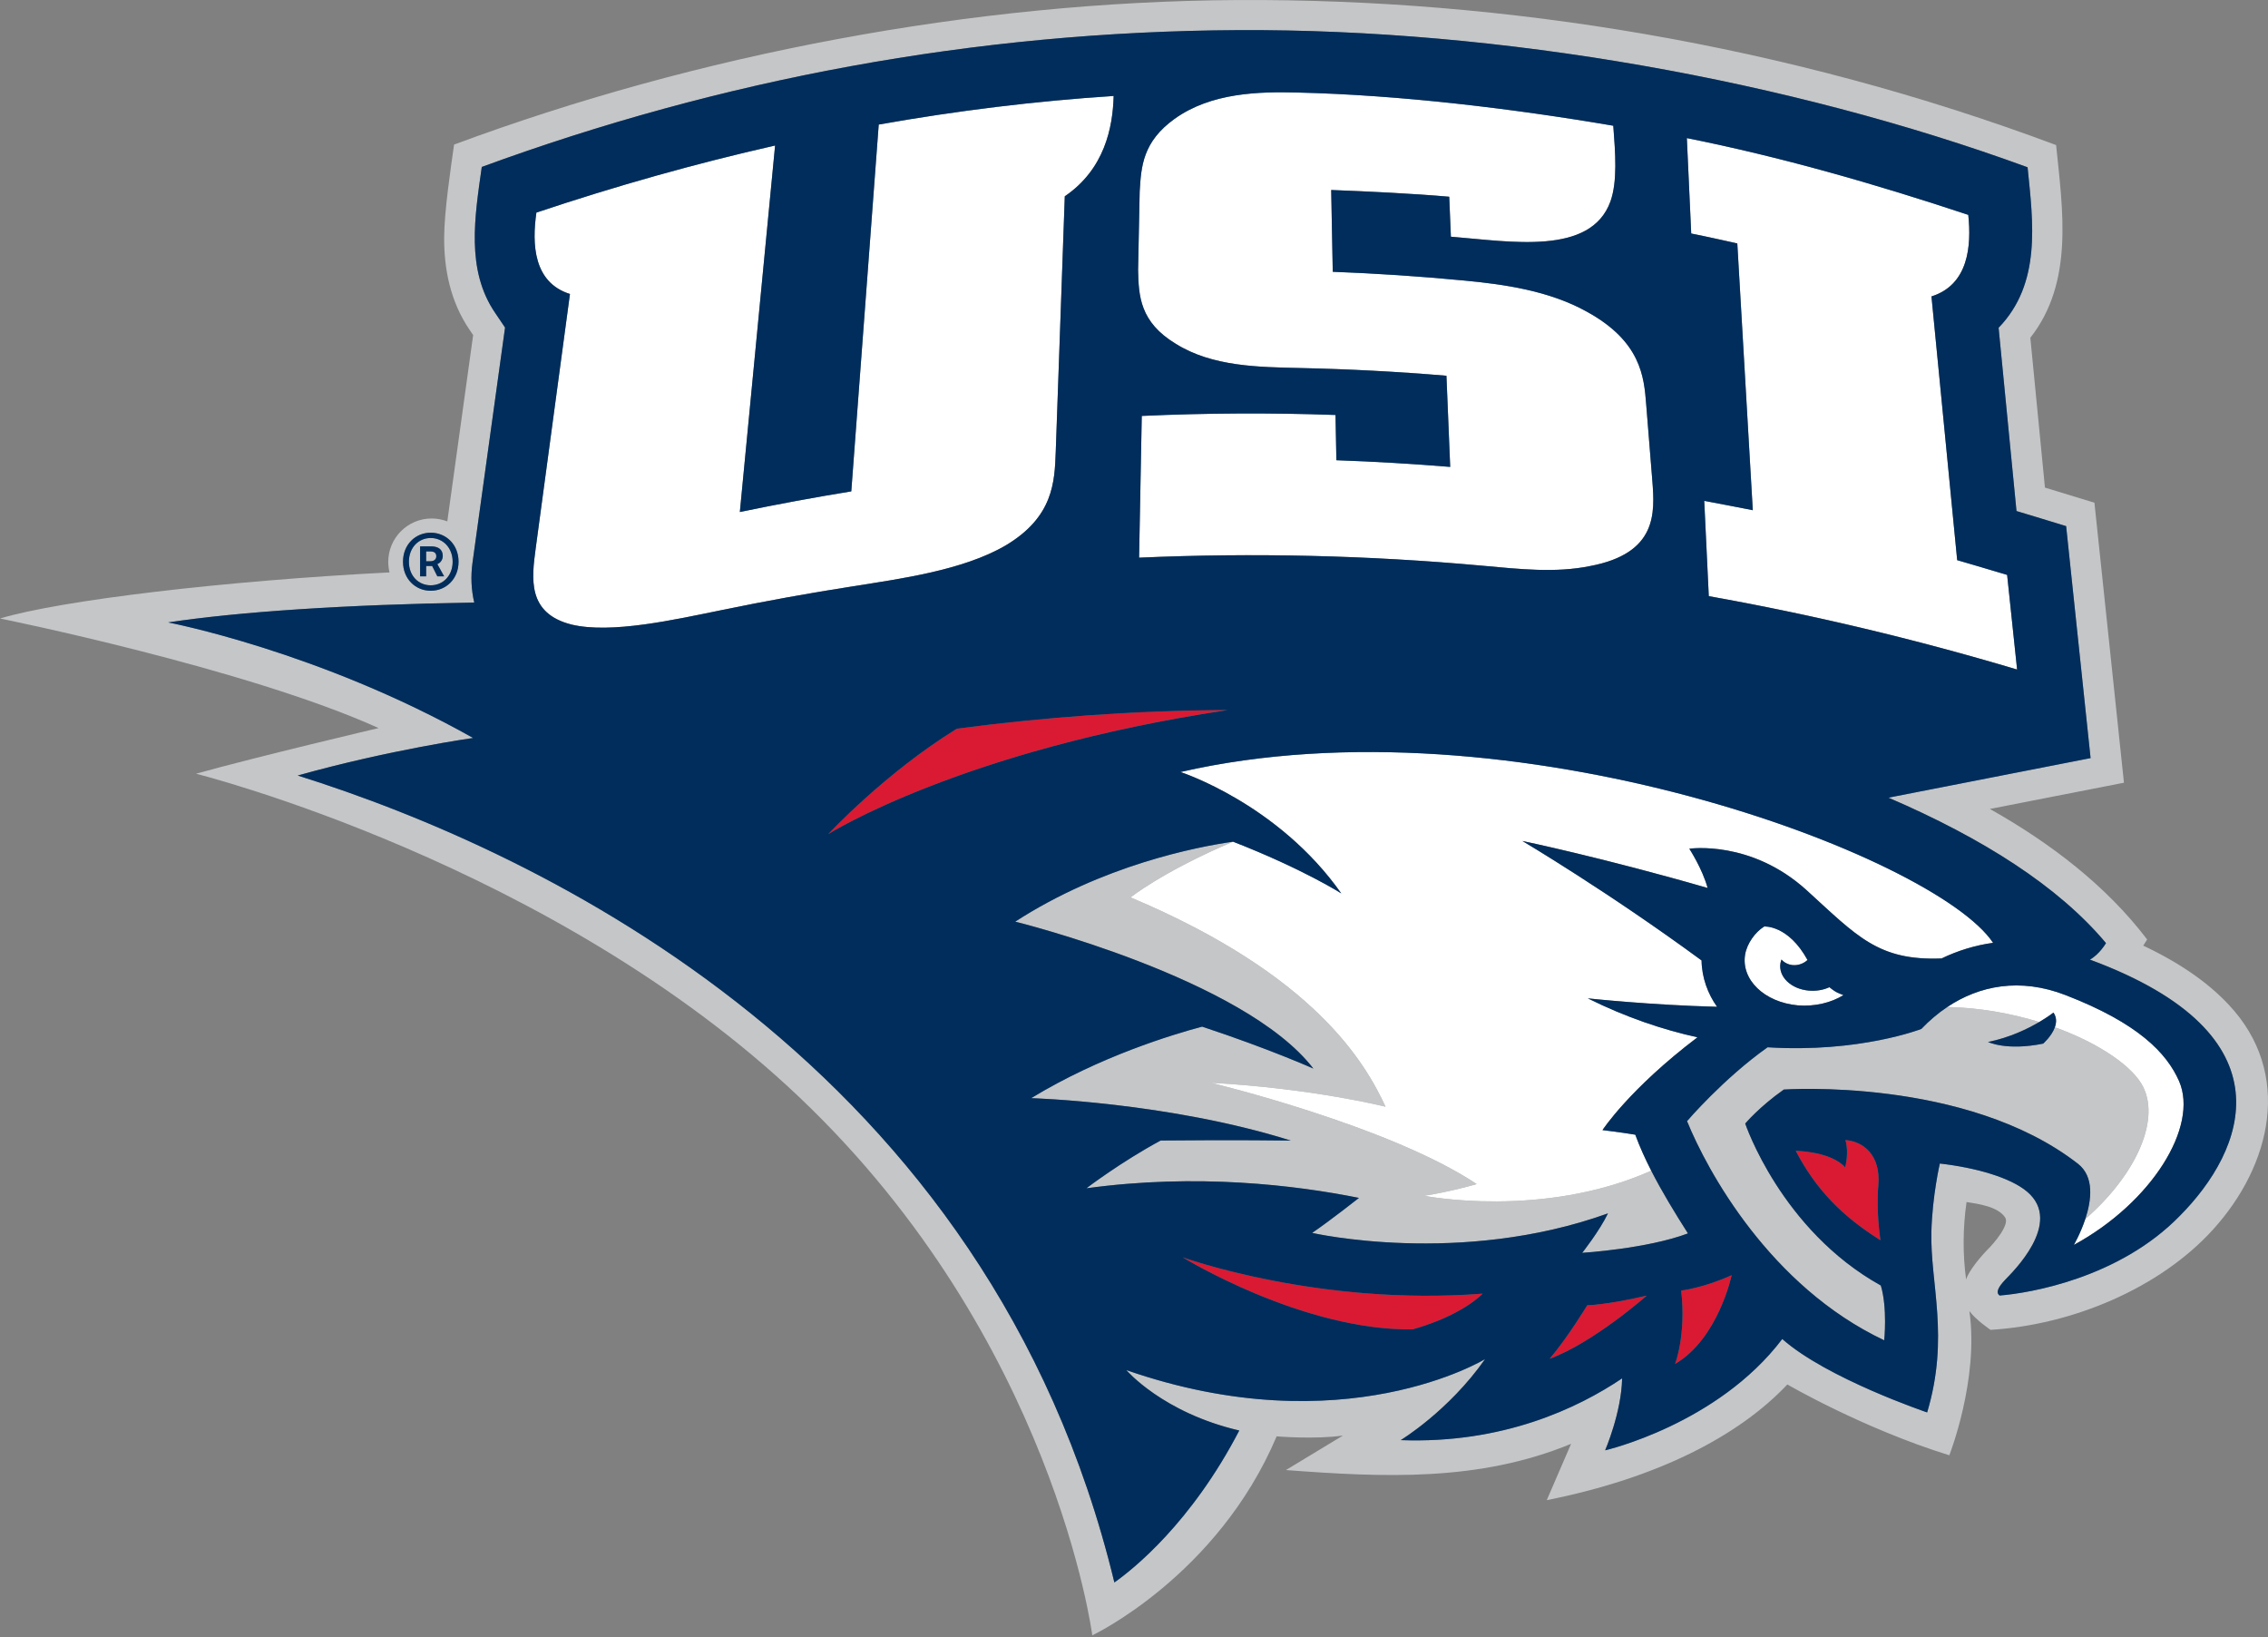 <?xml version="1.0" encoding="utf-8"?>
<svg xmlns="http://www.w3.org/2000/svg" width="115" height="83" viewBox="0 0 115 83" fill="none">
<rect x="0" y="0" width="115" height="83" fill="#808080" stroke="none"/>
<g clip-path="url(#clip0_5057_10879)">
<path d="M105.736 61.795C108.205 59.652 109.542 56.887 108.678 55.112C108.18 54.088 106.479 52.901 104.193 52.073C104.031 52.527 103.6 52.904 103.6 52.904C101.734 53.282 100.805 52.82 100.805 52.82C101.894 52.603 102.811 52.156 103.402 51.808C101.985 51.373 100.391 51.084 98.742 51.045C98.261 51.365 97.819 51.743 97.422 52.16C97.422 52.16 94.284 53.383 89.626 53.09C87.374 54.685 85.542 56.833 85.542 56.833C86.564 59.349 89.75 65.209 95.54 67.944C95.54 67.944 95.71 66.32 95.369 65.166C90.307 62.353 88.492 56.957 88.492 56.957C88.492 56.957 89.194 56.117 90.45 55.232C90.45 55.232 99.691 54.59 105.358 58.991C106.209 59.651 106.046 60.857 105.736 61.795L105.736 61.795Z" fill="#C4C6C8"/>
<path d="M72.209 60.617C73.577 60.409 74.876 60.023 74.876 60.023C70.416 57.052 61.392 54.888 61.392 54.888C66.57 55.172 70.253 56.102 70.253 56.102C69.222 53.877 66.665 49.422 57.326 45.492C57.326 45.492 58.95 44.185 62.521 42.666C60.676 42.93 55.895 43.86 51.477 46.721C51.477 46.721 63.055 49.57 66.596 54.17C66.596 54.17 64.409 53.186 60.955 52.042C59.489 52.433 55.776 53.544 52.286 55.668C52.286 55.668 59.242 55.869 65.451 57.819C65.451 57.819 62.624 57.776 58.852 57.815C56.839 58.9 55.085 60.238 55.085 60.238C60.699 59.469 65.7 60.081 68.907 60.725C68.907 60.725 67.465 61.862 66.532 62.499C66.532 62.499 74.021 64.212 81.532 61.509C81.109 62.394 80.226 63.51 80.226 63.51C80.226 63.51 83.51 63.307 85.588 62.525C84.916 61.47 84.266 60.403 83.727 59.347C78.197 61.803 72.21 60.617 72.21 60.617L72.209 60.617Z" fill="#C4C6C8"/>
<path d="M21.838 29.671C22.466 29.671 22.951 29.185 22.951 28.476C22.951 27.773 22.466 27.273 21.838 27.273C21.211 27.273 20.733 27.773 20.733 28.476C20.733 29.185 21.211 29.671 21.838 29.671ZM21.301 27.699H21.868C22.182 27.699 22.451 27.826 22.451 28.184C22.451 28.363 22.339 28.535 22.175 28.595L22.518 29.215H22.175L21.913 28.692H21.607V29.215H21.301V27.699Z" fill="#C4C6C8"/>
<path d="M22.122 28.199C22.122 28.05 22.041 27.952 21.817 27.952H21.607V28.453H21.801C22.003 28.453 22.122 28.363 22.122 28.199Z" fill="#C4C6C8"/>
<path d="M113.012 50.936C111.963 49.813 110.542 48.819 108.674 47.937L108.872 47.625C106.795 44.892 103.965 42.735 100.899 41.008L107.696 39.678L106.199 25.484C105.362 25.228 104.526 24.973 103.69 24.718L102.949 17.122C105.163 14.304 104.589 10.648 104.256 7.354C90.568 2.236 76.252 -0.07 62.763 0.002C49.321 0.073 35.283 2.774 23.024 7.329C22.861 8.495 22.524 10.708 22.521 12.061C22.518 13.582 22.802 15.251 23.827 16.744L23.991 16.987C23.991 16.987 23.125 23.215 22.681 26.431C22.435 26.337 22.169 26.283 21.889 26.283C20.672 26.283 19.686 27.269 19.686 28.486C19.686 28.669 19.71 28.847 19.752 29.017C19.752 29.017 19.752 29.017 19.751 29.017C11.389 29.442 3.107 30.425 0 31.353C0 31.353 12.488 33.872 19.197 36.908C19.197 36.908 13.046 38.355 9.939 39.222C9.939 39.222 28.037 43.743 40.549 55.638C53.451 67.905 55.385 82.901 55.385 82.901C55.385 82.901 61.734 79.896 64.733 72.812C64.733 72.812 66.682 72.977 68.096 72.771L65.203 74.521C70.186 74.895 74.988 75.119 79.663 73.191L78.429 76.047C84.096 74.919 88.182 72.774 90.629 70.182C90.629 70.182 94.45 72.41 98.841 73.772C98.841 73.772 100.354 69.925 99.859 66.463C100.192 66.916 100.932 67.414 100.932 67.414C105.073 67.163 109.51 65.308 112.21 62.332C115.168 59.075 116.281 54.417 113.012 50.936L113.012 50.936ZM21.839 27.004C22.616 27.004 23.251 27.602 23.251 28.476C23.251 29.35 22.616 29.947 21.839 29.947C21.069 29.947 20.434 29.35 20.434 28.476C20.434 27.602 21.069 27.004 21.839 27.004ZM100.804 63.322C100.494 63.629 99.818 64.417 99.693 64.865C99.519 63.592 99.525 62.243 99.715 60.934C100.314 61.028 101.311 61.163 101.673 61.721C101.911 62.084 101.112 63.016 100.804 63.322V63.322ZM110.541 61.621C107.455 64.799 102.889 65.556 101.394 65.672C101.178 65.527 101.33 65.234 101.678 64.87C102.026 64.507 104.641 61.987 102.793 60.414C101.95 59.696 100.197 59.193 98.36 58.982C98.36 58.982 97.979 60.618 97.932 62.434C97.862 65.056 98.862 67.768 97.717 71.599C97.717 71.599 92.63 69.879 90.37 67.877C87.091 72.207 81.389 73.52 81.389 73.52C81.389 73.52 82.216 71.612 82.251 69.872C80.007 71.384 76.202 73.196 71.024 73.004C71.024 73.004 73.448 71.538 75.302 68.895C75.302 68.895 68.128 73.286 57.111 69.453C57.111 69.453 58.947 71.609 62.836 72.517C60.392 77.219 57.438 79.561 56.505 80.218C50.16 53.958 27.52 43.213 15.095 39.313C19.788 37.999 23.991 37.409 23.991 37.409C16.161 33.005 8.525 31.552 8.525 31.552C12.079 31.013 17.511 30.648 24.046 30.544C23.898 29.907 23.86 29.224 23.96 28.509L25.609 16.605L25.109 15.863C23.615 13.68 24.075 10.978 24.429 8.463C36.521 4.03 49.399 1.598 62.763 1.527C76.076 1.456 90.712 4.057 102.81 8.48C103.094 11.292 103.513 14.369 101.34 16.615L102.247 25.905C103.087 26.156 103.925 26.415 104.764 26.671L106.004 38.43L95.754 40.436C100.549 42.498 104.38 44.938 106.785 47.809C106.785 47.809 106.46 48.37 105.971 48.645C116.321 52.473 113.792 58.342 110.542 61.621L110.541 61.621Z" fill="#C4C6C8"/>
<path d="M90.332 48.64C90.462 48.794 90.665 48.9 90.902 48.924C91.189 48.95 91.459 48.84 91.651 48.665C90.671 46.876 89.456 46.967 89.456 46.967C88.995 47.253 88.583 47.827 88.487 48.389C88.276 49.665 89.466 50.807 91.151 50.964C92.021 51.036 92.852 50.83 93.472 50.446C93.235 50.344 93.123 50.339 92.762 50.044C92.454 50.186 92.098 50.247 91.715 50.216C90.809 50.135 90.165 49.511 90.279 48.824C90.29 48.763 90.309 48.705 90.333 48.64H90.332Z" fill="white"/>
<path d="M104.121 51.331C104.291 51.571 104.279 51.833 104.193 52.073C106.479 52.901 108.18 54.088 108.678 55.112C109.543 56.887 108.206 59.652 105.736 61.795C105.491 62.537 105.154 63.11 105.154 63.11C109.091 60.972 111.5 57.115 110.49 54.803C109.867 53.392 108.436 51.876 104.738 50.446C102.415 49.544 100.356 49.969 98.742 51.045C100.391 51.084 101.986 51.373 103.402 51.809C103.858 51.541 104.121 51.331 104.121 51.331L104.121 51.331Z" fill="white"/>
<path d="M59.856 39.136C59.856 39.136 64.805 40.731 68.012 45.29C68.012 45.29 66.082 44.055 62.522 42.666C58.951 44.185 57.326 45.492 57.326 45.492C66.666 49.422 69.222 53.877 70.254 56.102C70.254 56.102 66.571 55.172 61.392 54.888C61.392 54.888 70.416 57.052 74.876 60.023C74.876 60.023 73.577 60.409 72.21 60.617C72.21 60.617 78.197 61.803 83.727 59.347C83.414 58.733 83.138 58.123 82.918 57.521C82.157 57.395 81.255 57.288 81.255 57.288C81.255 57.288 82.614 55.203 86.071 52.584C84.321 52.2 82.449 51.572 80.511 50.61C80.511 50.61 83.693 50.953 87.064 51.037C86.601 50.387 86.29 49.56 86.279 48.687C81.553 45.214 77.194 42.632 77.194 42.632C77.194 42.632 81.252 43.474 86.585 45.014C86.326 44.048 85.658 43.024 85.658 43.024C85.658 43.024 88.783 42.562 91.605 45.127C94.176 47.469 95.236 48.71 98.448 48.586C99.281 48.185 100.159 47.919 101.06 47.793C98.121 43.39 76.665 35.274 59.856 39.136Z" fill="white"/>
<path d="M59.614 17.425C61.479 18.593 63.838 18.608 65.942 18.657C68.407 18.71 70.873 18.84 73.343 19.047L73.534 23.668C71.608 23.511 69.685 23.398 67.762 23.33L67.718 21.036C64.442 20.919 61.17 20.936 57.894 21.084L57.758 28.269C63.556 28.014 69.345 28.149 75.152 28.676C77.061 28.849 78.864 29.053 80.626 28.695C84.038 28.05 83.912 26.006 83.783 24.37L83.47 20.48C83.362 19.104 83.203 17.31 80.477 15.808C78.554 14.731 76.237 14.408 74.222 14.219C72.005 14.008 69.791 13.861 67.579 13.778L67.499 9.631C69.32 9.701 71.66 9.813 73.484 9.973L73.568 11.999C76.577 12.239 80.658 12.975 81.659 10.21C82.02 9.191 81.91 7.774 81.803 6.373C76.622 5.49 70.958 4.815 65.819 4.691C63.834 4.639 61.416 4.692 59.557 6.025C57.946 7.185 57.865 8.428 57.789 9.693L57.708 13.681C57.735 15.011 57.802 16.326 59.614 17.425L59.614 17.425Z" fill="white"/>
<path d="M88.091 12.341L88.877 25.864C88.877 25.864 87.235 25.539 86.415 25.389L86.645 30.221C91.837 31.148 97.047 32.38 102.279 33.94L101.773 29.143C100.927 28.886 99.24 28.396 99.24 28.396L97.936 15.026C99.818 14.433 99.967 12.466 99.803 10.893C95.016 9.302 90.265 7.947 85.533 7L85.754 11.837C86.532 11.989 88.091 12.341 88.091 12.341L88.091 12.341Z" fill="white"/>
<path d="M50.986 27.654C53.425 26.201 53.475 24.423 53.533 22.888L53.991 9.951C56.01 8.576 56.427 6.461 56.469 4.864C52.51 5.123 48.543 5.606 44.557 6.314L43.165 24.909C41.285 25.215 39.402 25.564 37.515 25.955L39.302 7.376C35.295 8.284 31.264 9.416 27.198 10.777C26.97 12.366 27.043 14.32 28.9 14.903L27.164 27.787C26.964 29.298 26.711 31.086 28.976 31.66C30.992 32.142 34.178 31.418 36.606 30.924C38.821 30.468 41.032 30.067 43.238 29.723C45.635 29.341 48.819 28.917 50.986 27.653L50.986 27.654Z" fill="white"/>
<path d="M91.056 58.34C92.076 60.296 93.404 61.652 95.349 62.869C95.349 62.869 95.124 61.444 95.242 60.09C95.378 58.508 94.432 57.855 93.573 57.794C93.765 58.426 93.561 59.177 93.561 59.177C92.832 58.361 91.056 58.34 91.056 58.34Z" fill="#DA1A32"/>
<path d="M78.575 68.881C80.791 68.07 83.502 65.679 83.502 65.679C81.449 66.157 80.482 66.168 80.482 66.168C80.482 66.168 79.51 67.781 78.575 68.881Z" fill="#DA1A32"/>
<path d="M84.935 69.143C87.13 67.865 87.804 64.643 87.804 64.643C86.408 65.281 85.247 65.425 85.247 65.425C85.502 67.703 84.935 69.143 84.935 69.143Z" fill="#DA1A32"/>
<path d="M59.97 63.736C59.97 63.736 66.011 67.458 71.626 67.39C74.196 66.663 75.177 65.578 75.177 65.578C66.833 66.224 59.97 63.736 59.97 63.736V63.736Z" fill="#DA1A32"/>
<path d="M48.519 36.94C44.854 39.199 42.003 42.28 42.003 42.28C42.003 42.28 48.751 38.014 62.248 35.995C57.596 36.018 53.015 36.347 48.519 36.94Z" fill="#DA1A32"/>
<path d="M105.97 48.646C106.46 48.37 106.785 47.809 106.785 47.809C104.38 44.938 100.549 42.498 95.754 40.436L106.004 38.43L104.764 26.671C103.925 26.415 103.087 26.156 102.247 25.906L101.34 16.616C103.513 14.37 103.094 11.293 102.809 8.48C90.712 4.057 76.076 1.456 62.762 1.527C49.398 1.598 36.521 4.03 24.429 8.463C24.075 10.978 23.615 13.681 25.109 15.864L25.609 16.605L23.961 28.509C23.861 29.225 23.898 29.908 24.047 30.545C17.511 30.649 12.079 31.014 8.525 31.553C8.525 31.553 16.162 33.006 23.991 37.41C23.991 37.41 19.788 38 15.095 39.313C27.52 43.214 50.16 53.958 56.505 80.219C57.438 79.562 60.392 77.22 62.837 72.517C58.947 71.609 57.111 69.454 57.111 69.454C68.128 73.286 75.303 68.895 75.303 68.895C73.448 71.539 71.024 73.004 71.024 73.004C76.202 73.196 80.007 71.384 82.251 69.873C82.216 71.613 81.39 73.52 81.39 73.52C81.39 73.52 87.091 72.208 90.37 67.877C92.63 69.88 97.717 71.599 97.717 71.599C98.863 67.769 97.863 65.057 97.932 62.435C97.979 60.619 98.36 58.982 98.36 58.982C100.197 59.194 101.95 59.696 102.793 60.415C104.641 61.987 102.026 64.508 101.679 64.871C101.33 65.235 101.178 65.527 101.394 65.673C102.89 65.557 107.455 64.8 110.541 61.622C113.792 58.343 116.321 52.474 105.97 48.646V48.646ZM101.06 47.794C100.159 47.919 99.281 48.185 98.448 48.587C95.236 48.711 94.176 47.469 91.605 45.127C88.783 42.562 85.658 43.024 85.658 43.024C85.658 43.024 86.326 44.048 86.585 45.014C81.252 43.474 77.194 42.632 77.194 42.632C77.194 42.632 81.553 45.214 86.279 48.687C86.29 49.56 86.601 50.387 87.064 51.037C83.693 50.953 80.511 50.61 80.511 50.61C82.449 51.573 84.321 52.2 86.071 52.584C82.614 55.203 81.255 57.288 81.255 57.288C81.255 57.288 82.157 57.395 82.918 57.521C83.138 58.123 83.414 58.733 83.727 59.347C84.267 60.404 84.916 61.471 85.588 62.525C83.51 63.307 80.226 63.51 80.226 63.51C80.226 63.51 81.109 62.394 81.532 61.51C74.022 64.212 66.532 62.5 66.532 62.5C67.465 61.863 68.907 60.725 68.907 60.725C65.7 60.082 60.699 59.469 55.085 60.238C55.085 60.238 56.839 58.9 58.852 57.816C62.624 57.776 65.451 57.819 65.451 57.819C59.242 55.869 52.286 55.669 52.286 55.669C55.776 53.544 59.489 52.433 60.955 52.043C64.409 53.187 66.596 54.17 66.596 54.17C63.055 49.57 51.477 46.721 51.477 46.721C55.896 43.861 60.676 42.931 62.521 42.667C66.082 44.055 68.011 45.29 68.011 45.29C64.805 40.731 59.856 39.136 59.856 39.136C76.665 35.274 98.121 43.39 101.06 47.794L101.06 47.794ZM91.714 50.216C92.098 50.247 92.454 50.187 92.761 50.044C93.123 50.34 93.235 50.344 93.472 50.446C92.852 50.83 92.02 51.036 91.151 50.964C89.466 50.807 88.275 49.665 88.487 48.389C88.583 47.827 88.995 47.253 89.455 46.967C89.455 46.967 90.671 46.876 91.651 48.665C91.459 48.84 91.189 48.95 90.902 48.924C90.665 48.9 90.462 48.794 90.332 48.64C90.308 48.705 90.29 48.764 90.279 48.824C90.165 49.511 90.808 50.135 91.714 50.216H91.714ZM99.803 10.893C99.966 12.466 99.818 14.433 97.936 15.026L99.24 28.397C99.24 28.397 100.927 28.886 101.772 29.144L102.278 33.941C97.047 32.38 91.837 31.148 86.645 30.221L86.414 25.39C87.235 25.54 88.876 25.864 88.876 25.864L88.091 12.341C88.091 12.341 86.531 11.99 85.754 11.838L85.532 7.001C90.264 7.948 95.015 9.302 99.803 10.893L99.803 10.893ZM57.789 9.693C57.864 8.429 57.946 7.186 59.556 6.026C61.415 4.693 63.833 4.64 65.818 4.692C70.957 4.815 76.622 5.491 81.802 6.374C81.909 7.774 82.019 9.191 81.659 10.21C80.657 12.976 76.577 12.239 73.568 11.999L73.484 9.973C71.66 9.813 69.32 9.701 67.499 9.632L67.578 13.779C69.791 13.861 72.004 14.008 74.222 14.22C76.237 14.409 78.553 14.731 80.477 15.809C83.203 17.311 83.362 19.105 83.469 20.48L83.782 24.371C83.911 26.007 84.038 28.051 80.625 28.695C78.864 29.053 77.061 28.85 75.152 28.676C69.344 28.149 63.555 28.014 57.758 28.27L57.894 21.085C61.17 20.936 64.442 20.92 67.718 21.037L67.762 23.331C69.684 23.399 71.608 23.511 73.533 23.669L73.342 19.047C70.872 18.84 68.407 18.71 65.941 18.657C63.837 18.609 61.478 18.593 59.614 17.426C57.802 16.327 57.734 15.012 57.707 13.682L57.788 9.694L57.789 9.693ZM28.976 31.66C26.71 31.086 26.963 29.298 27.164 27.788L28.9 14.903C27.043 14.321 26.97 12.367 27.198 10.777C31.263 9.416 35.295 8.284 39.301 7.377L37.514 25.956C39.401 25.564 41.285 25.215 43.165 24.909L44.556 6.315C48.543 5.606 52.51 5.123 56.468 4.864C56.426 6.462 56.01 8.577 53.99 9.951L53.532 22.889C53.475 24.423 53.425 26.201 50.985 27.654C48.819 28.917 45.635 29.341 43.237 29.724C41.031 30.067 38.821 30.468 36.606 30.925C34.177 31.418 30.992 32.142 28.975 31.66L28.976 31.66ZM42.003 42.28C42.003 42.28 44.854 39.2 48.519 36.94C53.015 36.347 57.595 36.018 62.248 35.995C48.751 38.015 42.003 42.28 42.003 42.28V42.28ZM71.626 67.39C66.011 67.458 59.969 63.737 59.969 63.737C59.969 63.737 66.833 66.224 75.177 65.579C75.177 65.579 74.196 66.664 71.626 67.39V67.39ZM78.575 68.881C79.51 67.781 80.482 66.168 80.482 66.168C80.482 66.168 81.449 66.157 83.501 65.679C83.501 65.679 80.791 68.07 78.575 68.881H78.575ZM84.935 69.143C84.935 69.143 85.502 67.703 85.247 65.425C85.247 65.425 86.408 65.281 87.804 64.643C87.804 64.643 87.129 67.865 84.935 69.143ZM90.45 55.232C89.194 56.117 88.493 56.957 88.493 56.957C88.493 56.957 90.307 62.353 95.369 65.166C95.711 66.32 95.54 67.944 95.54 67.944C89.75 65.209 86.564 59.349 85.542 56.833C85.542 56.833 87.375 54.685 89.626 53.09C94.284 53.383 97.423 52.16 97.423 52.16C97.82 51.743 98.261 51.365 98.742 51.045C100.356 49.969 102.415 49.544 104.738 50.446C108.436 51.875 109.867 53.392 110.49 54.802C111.5 57.115 109.091 60.972 105.154 63.109C105.154 63.109 105.491 62.536 105.736 61.795C106.046 60.857 106.21 59.651 105.359 58.991C99.692 54.589 90.451 55.232 90.451 55.232L90.45 55.232ZM93.573 57.794C94.432 57.855 95.377 58.508 95.242 60.09C95.124 61.444 95.349 62.869 95.349 62.869C93.404 61.652 92.076 60.296 91.055 58.34C91.055 58.34 92.832 58.361 93.561 59.177C93.561 59.177 93.765 58.426 93.573 57.794Z" fill="#002D5B"/>
<path d="M104.121 51.331C104.121 51.331 103.858 51.54 103.402 51.808C102.811 52.156 101.894 52.603 100.805 52.82C100.805 52.82 101.734 53.282 103.6 52.904C103.6 52.904 104.031 52.527 104.193 52.073C104.278 51.833 104.29 51.571 104.121 51.331Z" fill="#002D5B"/>
<path d="M20.435 28.475C20.435 27.601 21.07 27.004 21.839 27.004C22.616 27.004 23.251 27.601 23.251 28.475C23.251 29.349 22.616 29.947 21.839 29.947C21.07 29.947 20.435 29.349 20.435 28.475ZM22.952 28.475C22.952 27.773 22.467 27.273 21.839 27.273C21.211 27.273 20.734 27.773 20.734 28.475C20.734 29.185 21.212 29.67 21.839 29.67C22.466 29.67 22.952 29.185 22.952 28.475ZM21.301 27.698H21.869C22.182 27.698 22.451 27.826 22.451 28.184C22.451 28.363 22.339 28.535 22.175 28.595L22.519 29.215H22.175L21.913 28.692H21.608V29.215H21.301L21.301 27.698ZM21.802 28.453C22.003 28.453 22.123 28.363 22.123 28.199C22.123 28.05 22.041 27.952 21.817 27.952H21.608V28.453H21.802L21.802 28.453Z" fill="#002D5B"/>
</g>
<defs>
<clipPath id="clip0_5057_10879">
<rect width="115" height="82.9" fill="white"/>
</clipPath>
</defs>
</svg>